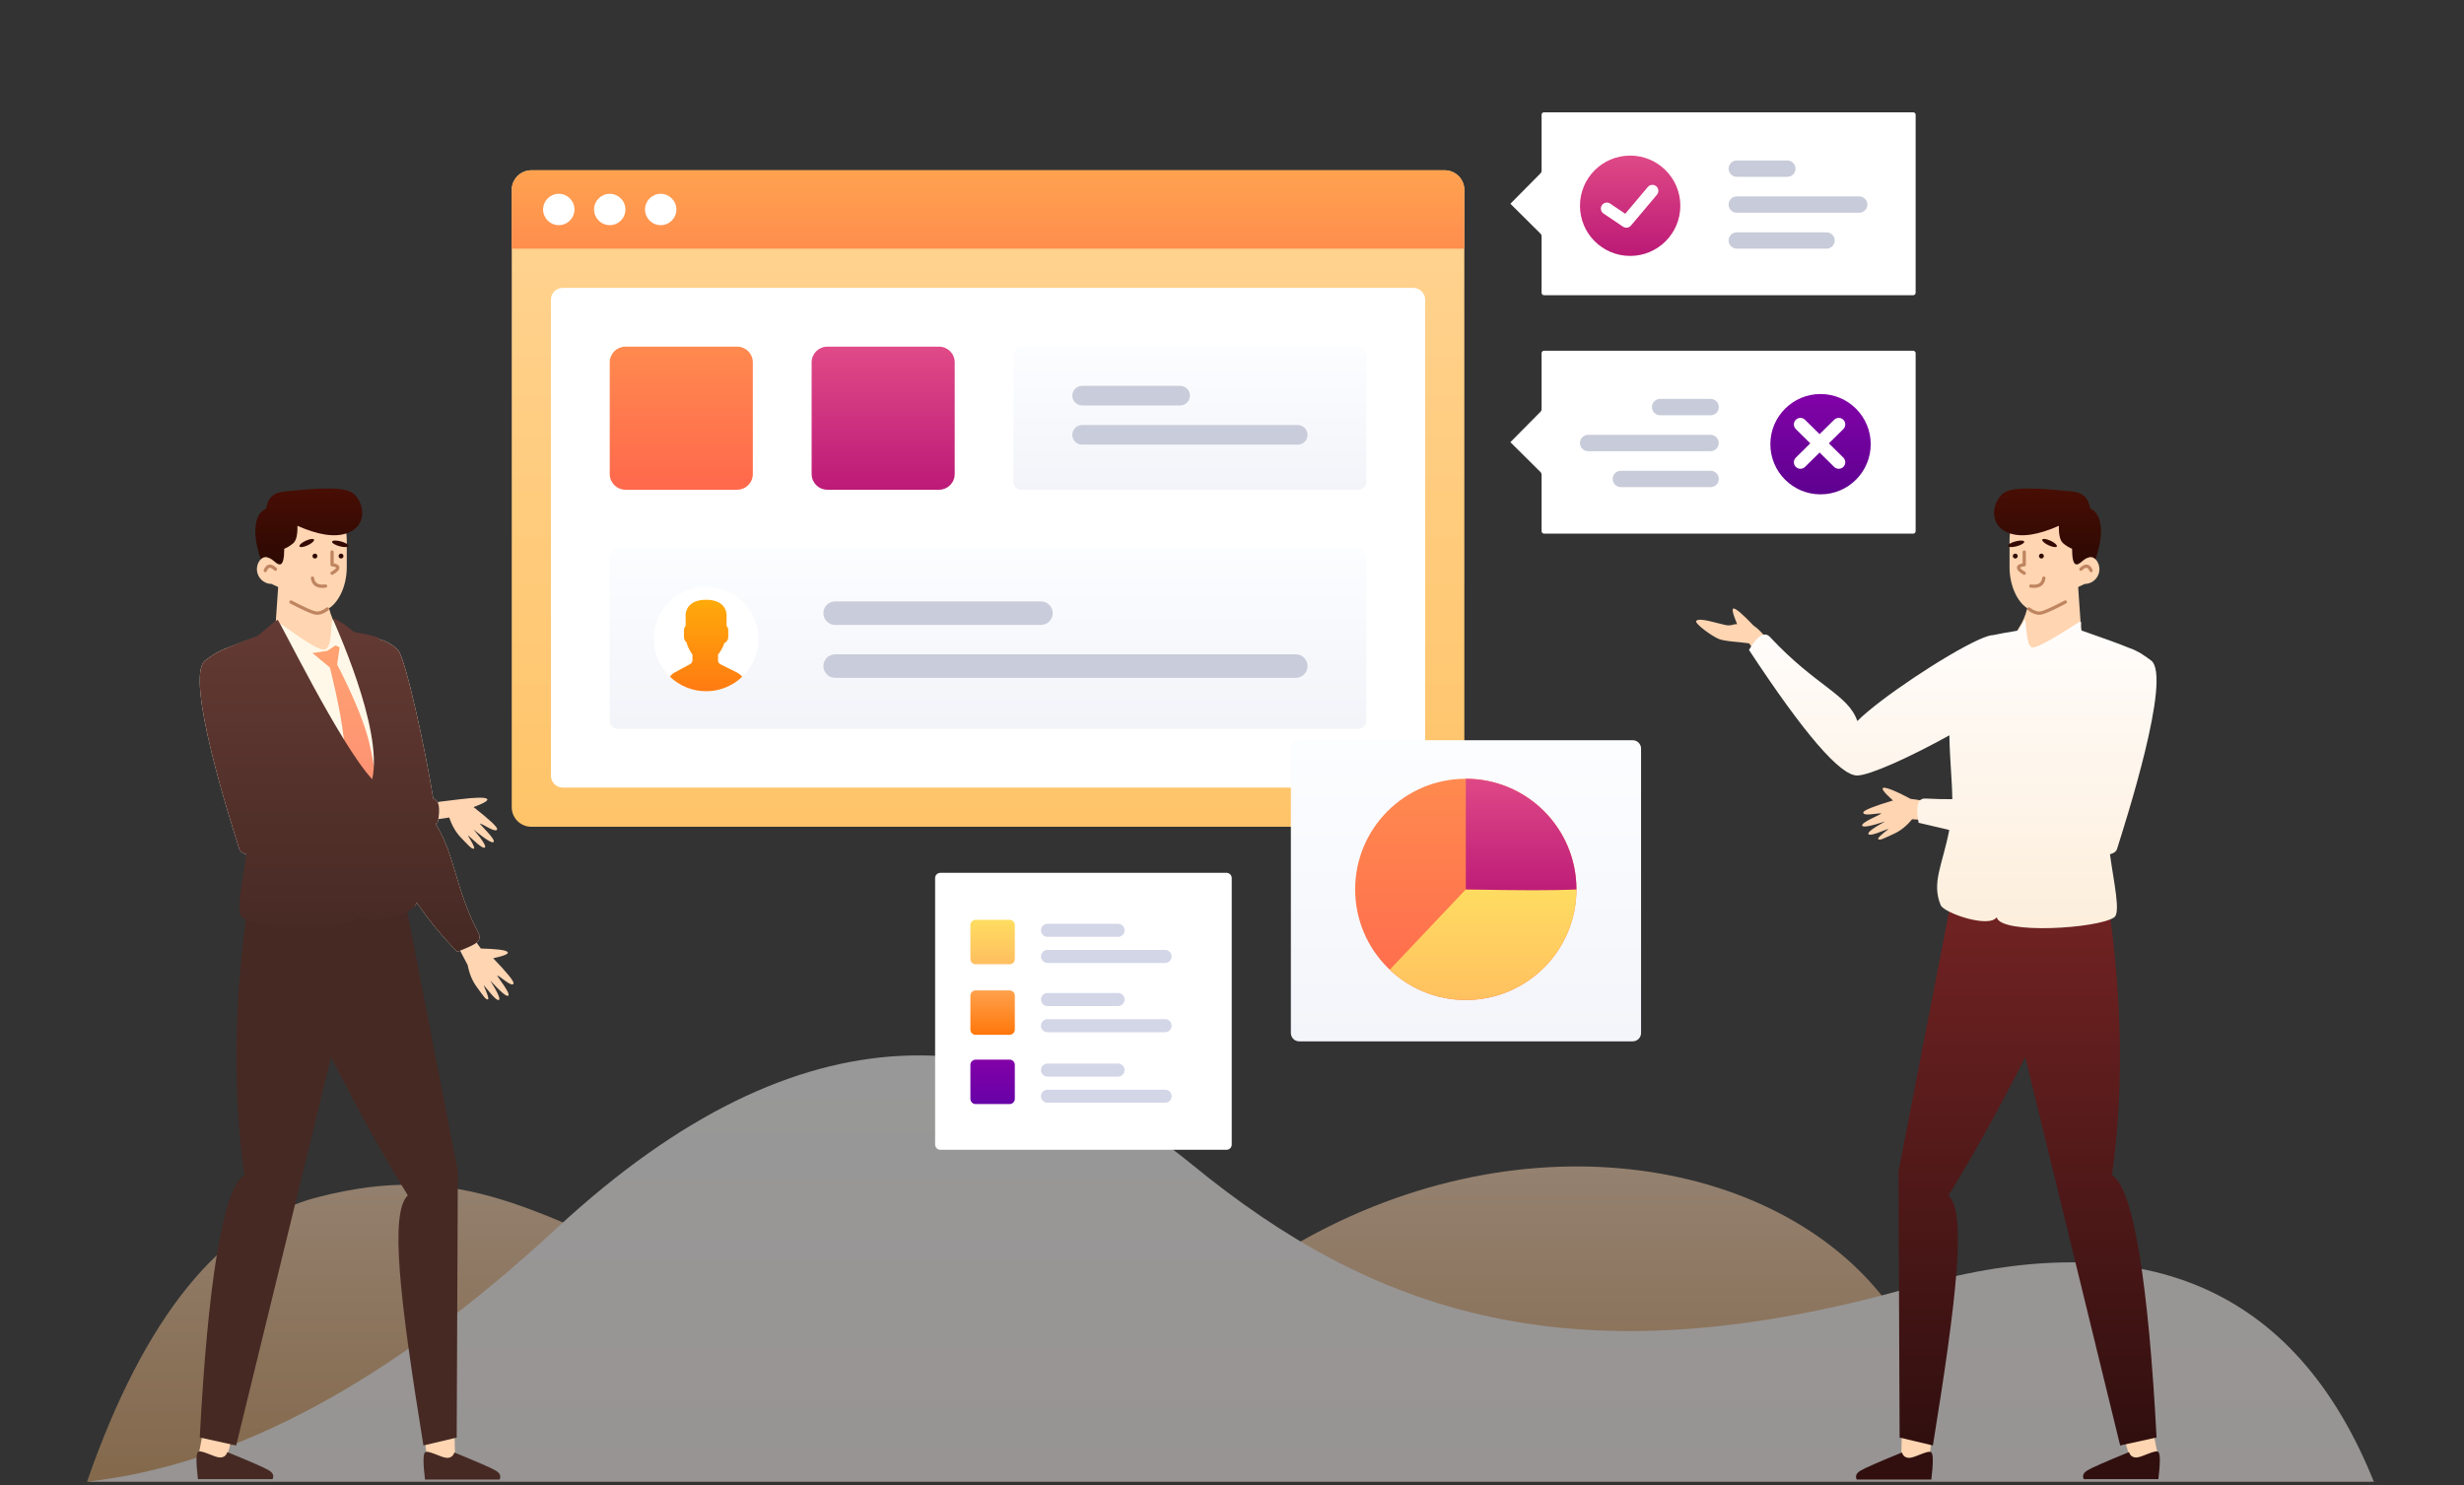 <?xml version="1.0" encoding="UTF-8"?>
<svg width="680px" height="410px" viewBox="0 0 680 410" version="1.1" xmlns="http://www.w3.org/2000/svg" xmlns:xlink="http://www.w3.org/1999/xlink">
    <rect x="0" y="0" width="680" height="410" fill="#333333" stroke="none"/>
    <!-- Generator: Sketch 57 (83077) - https://sketch.com -->
    <title>feature-qualify-leads</title>
    <desc>Created with Sketch.</desc>
    <defs>
        <linearGradient x1="50%" y1="0%" x2="50%" y2="99.369%" id="linearGradient-1">
            <stop stop-color="#FCD8BA" offset="0%"></stop>
            <stop stop-color="#D59F65" offset="100%"></stop>
        </linearGradient>
        <linearGradient x1="50%" y1="0%" x2="50%" y2="100%" id="linearGradient-2">
            <stop stop-color="#FFFFFF" offset="0%"></stop>
            <stop stop-color="#FCF6F3" offset="100%"></stop>
        </linearGradient>
        <linearGradient x1="50%" y1="0%" x2="50%" y2="100%" id="linearGradient-3">
            <stop stop-color="#490E04" offset="0%"></stop>
            <stop stop-color="#2C0903" offset="100%"></stop>
        </linearGradient>
        <linearGradient x1="50%" y1="0%" x2="50%" y2="100%" id="linearGradient-4">
            <stop stop-color="#732323" offset="0%"></stop>
            <stop stop-color="#310F0F" offset="100%"></stop>
        </linearGradient>
        <linearGradient x1="50%" y1="0%" x2="50%" y2="98.707%" id="linearGradient-5">
            <stop stop-color="#FFFDFC" offset="0%"></stop>
            <stop stop-color="#FDEEDB" offset="100%"></stop>
        </linearGradient>
        <linearGradient x1="50%" y1="0%" x2="50%" y2="100%" id="linearGradient-6">
            <stop stop-color="#FFA270" offset="0%"></stop>
            <stop stop-color="#FC8876" offset="100%"></stop>
        </linearGradient>
        <linearGradient x1="50%" y1="0%" x2="50%" y2="100%" id="linearGradient-7">
            <stop stop-color="#643A34" offset="0%"></stop>
            <stop stop-color="#462923" offset="100%"></stop>
        </linearGradient>
        <linearGradient x1="50%" y1="0%" x2="50%" y2="100%" id="linearGradient-8">
            <stop stop-color="#FFD493" offset="0%"></stop>
            <stop stop-color="#FFC469" offset="100%"></stop>
        </linearGradient>
        <linearGradient x1="50%" y1="0%" x2="50%" y2="100%" id="linearGradient-9">
            <stop stop-color="#FF8A4F" offset="0%"></stop>
            <stop stop-color="#FF684C" offset="100%"></stop>
        </linearGradient>
        <linearGradient x1="50%" y1="0%" x2="50%" y2="100%" id="linearGradient-10">
            <stop stop-color="#E04A87" offset="0%"></stop>
            <stop stop-color="#BC1A77" offset="100%"></stop>
        </linearGradient>
        <linearGradient x1="50%" y1="0%" x2="50%" y2="100%" id="linearGradient-11">
            <stop stop-color="#FCFDFF" offset="0%"></stop>
            <stop stop-color="#F3F4F9" offset="100%"></stop>
        </linearGradient>
        <linearGradient x1="50%" y1="0%" x2="50%" y2="100%" id="linearGradient-12">
            <stop stop-color="#FCFDFF" offset="0%"></stop>
            <stop stop-color="#F3F4F9" offset="100%"></stop>
        </linearGradient>
        <linearGradient x1="50%" y1="0%" x2="50%" y2="96.854%" id="linearGradient-13">
            <stop stop-color="#FFAA0A" offset="0%"></stop>
            <stop stop-color="#FF7C12" offset="100%"></stop>
        </linearGradient>
        <linearGradient x1="50%" y1="0%" x2="50%" y2="100%" id="linearGradient-14">
            <stop stop-color="#FFA24F" offset="0%"></stop>
            <stop stop-color="#FF8E4E" offset="100%"></stop>
        </linearGradient>
        <linearGradient x1="50%" y1="0%" x2="50%" y2="98.918%" id="linearGradient-15">
            <stop stop-color="#DF4986" offset="0%"></stop>
            <stop stop-color="#BC1A76" offset="100%"></stop>
        </linearGradient>
        <linearGradient x1="50%" y1="0%" x2="50%" y2="100%" id="linearGradient-16">
            <stop stop-color="#8102A7" offset="0%"></stop>
            <stop stop-color="#5E0190" offset="100%"></stop>
        </linearGradient>
        <linearGradient x1="50%" y1="0%" x2="50%" y2="100%" id="linearGradient-17">
            <stop stop-color="#FCFDFF" offset="0%"></stop>
            <stop stop-color="#F4F5FA" offset="100%"></stop>
        </linearGradient>
        <linearGradient x1="50%" y1="0%" x2="50%" y2="100%" id="linearGradient-18">
            <stop stop-color="#FF8A4F" offset="0%"></stop>
            <stop stop-color="#FF6A4D" offset="100%"></stop>
        </linearGradient>
        <linearGradient x1="50%" y1="0%" x2="50%" y2="98.43%" id="linearGradient-19">
            <stop stop-color="#FFDC61" offset="0%"></stop>
            <stop stop-color="#FFC160" offset="100%"></stop>
        </linearGradient>
        <linearGradient x1="50%" y1="0%" x2="50%" y2="100%" id="linearGradient-20">
            <stop stop-color="#DE4886" offset="0%"></stop>
            <stop stop-color="#BE1D78" offset="100%"></stop>
        </linearGradient>
        <linearGradient x1="50%" y1="0%" x2="50%" y2="100%" id="linearGradient-21">
            <stop stop-color="#FFDD60" offset="0%"></stop>
            <stop stop-color="#FFBE60" offset="100%"></stop>
        </linearGradient>
        <linearGradient x1="50%" y1="0%" x2="50%" y2="100%" id="linearGradient-22">
            <stop stop-color="#FFA14D" offset="0%"></stop>
            <stop stop-color="#FF770A" offset="100%"></stop>
        </linearGradient>
        <linearGradient x1="50%" y1="0%" x2="50%" y2="100%" id="linearGradient-23">
            <stop stop-color="#8102A7" offset="0%"></stop>
            <stop stop-color="#6702A7" offset="100%"></stop>
        </linearGradient>
    </defs>
    <g id="feature-qualify-leads" stroke="none" stroke-width="1" fill="none" fill-rule="evenodd">
        <g id="Analysing-Product-Feedback" transform="translate(23, 30)">
            <g id="bg" opacity="0.5" transform="translate(316.684, 320.376) scale(-1, 1) translate(-316.684, -320.376) translate(0.359, 261.322)" fill-rule="nonzero">
                <path d="M568.352,39.145 C528.388,28.818 508.524,43.15 463.275,62.837 C418.026,82.525 362.149,88.838 298.361,52.096 C234.573,15.353 163.1,28.818 134.037,69.818 C114.662,97.151 69.983,113.096 0,117.651 L631.981,117.651 C616.205,72.198 594.995,46.029 568.352,39.145 Z" id="Shape" fill="url(#linearGradient-1)"></path>
                <path d="M0.902,117.651 C22.53,63.852 64.846,45.919 127.85,63.852 C222.357,90.752 277.605,70.577 326.918,30.227 C376.231,-10.122 434.18,-15.502 502.393,47.712 C547.868,89.855 591.064,113.168 631.981,117.651 L0.902,117.651 Z" id="Shape" fill="url(#linearGradient-2)"></path>
            </g>
            <g id="Man-Standing-1" transform="translate(508.866, 242.075) scale(-1, 1) translate(-508.866, -242.075) translate(444.677, 104.453)">
                <g id="Head-Front/-Man/5" transform="translate(15.777, 0.331)">
                    <path d="M4.985,26.406 C3.288,26.409 1.701,25.346 1.117,23.652 C0.584,22.104 1.036,20.455 2.14,19.387 C1.851,17.48 1.588,15.736 1.352,14.153 C1.352,7.581 6.801,2.254 13.523,2.254 C20.245,2.254 25.694,7.581 25.694,14.153 L25.694,21.762 C25.694,27.068 23.407,31.462 20.801,33.112 C21.35,35.251 22.11,37.025 23.081,38.436 C24.869,41.033 24.839,43.848 22.989,46.88 L5.409,46.88 L6.762,27.267 C6.616,27.131 5.122,26.543 4.985,26.406 Z" id="Shape" fill="#FFD5B2"></path>
                    <path d="M22.088,17.58 C22.088,17.331 21.886,17.129 21.637,17.129 C21.388,17.129 21.186,17.331 21.186,17.58 L21.186,21.097 C21.186,21.323 21.354,21.514 21.578,21.544 C22.415,21.654 22.756,21.831 22.756,21.912 C22.756,22.092 22.319,22.518 21.409,23.051 C21.194,23.177 21.122,23.453 21.248,23.668 C21.374,23.883 21.65,23.955 21.865,23.829 C23.049,23.135 23.658,22.542 23.658,21.912 C23.658,21.262 23.098,20.9 22.088,20.712 L22.088,17.58 Z" id="Shape" fill="#BF8560" fill-rule="nonzero"></path>
                    <path d="M15.782,24.857 C16.074,26.874 17.516,27.751 19.894,27.432 C20.141,27.399 20.314,27.172 20.281,26.925 C20.248,26.678 20.021,26.505 19.774,26.538 C17.851,26.796 16.889,26.211 16.674,24.728 C16.638,24.481 16.409,24.311 16.163,24.346 C15.917,24.382 15.746,24.611 15.782,24.857 Z" id="Shape" fill="#BF8560" fill-rule="nonzero"></path>
                    <path d="M14.846,15.767 C13.731,16.269 12.739,16.378 12.631,16.01 C12.523,15.642 13.339,14.937 14.454,14.435 C15.569,13.933 16.561,13.824 16.669,14.192 C16.777,14.56 15.961,15.265 14.846,15.767 Z M23.752,16.008 C22.51,15.682 21.565,15.113 21.641,14.736 C21.718,14.36 22.787,14.319 24.029,14.645 C25.272,14.971 26.217,15.54 26.14,15.916 C26.064,16.293 24.995,16.334 23.752,16.008 Z M16.904,19.383 C16.53,19.383 16.228,19.08 16.228,18.707 C16.228,18.334 16.53,18.031 16.904,18.031 C17.277,18.031 17.58,18.334 17.58,18.707 C17.58,19.08 17.277,19.383 16.904,19.383 Z M24.116,19.383 C23.743,19.383 23.44,19.08 23.44,18.707 C23.44,18.334 23.743,18.031 24.116,18.031 C24.49,18.031 24.792,18.334 24.792,18.707 C24.792,19.08 24.49,19.383 24.116,19.383 Z M3.826,19.09 C3.61,18.954 2.797,18.806 1.958,19.6 C0.796,16.077 0.365,13.297 0.462,11.306 C0.609,8.279 1.607,6.375 3.458,5.594 C3.852,2.679 5.557,1.102 8.572,0.862 C13.094,0.502 23.632,-0.902 26.98,1.094 C30.328,3.09 32.03,10.209 25.675,12.419 C22.34,13.578 17.808,12.89 12.078,10.353 C12.14,12.877 11.74,14.492 10.877,15.199 C10.015,15.907 9.204,16.401 8.445,16.684 C8.432,19.41 8.069,20.845 7.357,20.991 C6.288,21.209 5.455,19.466 3.826,19.09 Z" id="Shape" fill="url(#linearGradient-3)"></path>
                    <path d="M6.318,22.003 C4.834,20.571 3.513,20.752 2.775,22.541 C2.681,22.771 2.79,23.035 3.02,23.129 C3.251,23.224 3.514,23.115 3.609,22.885 C4.091,21.716 4.644,21.641 5.691,22.652 C5.871,22.825 6.156,22.82 6.329,22.641 C6.502,22.462 6.497,22.176 6.318,22.003 Z" id="Shape" fill="#BF8560" fill-rule="nonzero"></path>
                    <path d="M20.091,32.939 C18.93,33.811 17.927,34.14 17.075,33.967 C16.137,33.775 13.926,32.778 10.505,30.991 C10.285,30.875 10.012,30.961 9.897,31.181 C9.782,31.402 9.867,31.674 10.088,31.79 C13.593,33.621 15.841,34.635 16.895,34.85 C18.036,35.083 19.284,34.673 20.632,33.659 C20.831,33.51 20.871,33.227 20.722,33.028 C20.572,32.829 20.29,32.789 20.091,32.939 Z" id="Shape" fill="#BF8560" fill-rule="nonzero"></path>
                </g>
                <g id="Front-Bottom/-Standing/-Long-Pants" transform="translate(0, 111.568)">
                    <path d="M4.233,136.764 L13.525,138.57 L7.879,157.654 L0.449,156.234 L4.233,136.764 Z M61.484,139.037 L70.88,137.884 L71.406,157.779 L63.901,158.724 L61.484,139.037 Z" id="Shape" fill="#FFD5B2"></path>
                    <path d="M37.131,45.765 L10.946,152.975 L0.9,150.762 C3.082,109.192 7.182,81.947 13.2,78.372 C9.932,54.989 10.318,29.651 14.358,2.358 L22.667,2.776 L57.069,-2.84217094e-14 L72.123,77.327 L71.809,150.789 L62.624,152.975 C56.16,112.975 53.225,88.757 58.326,83.93 C51.875,73.555 44.81,60.833 37.131,45.765 Z" id="Shape" fill="url(#linearGradient-4)"></path>
                    <path d="M0.398,154.778 C1.195,153.994 4.925,156.283 6.479,156.287 C7.514,156.29 8.189,155.795 8.502,154.801 C14.949,157.438 18.76,159.109 19.936,159.813 C21.111,160.518 21.458,161.339 20.977,162.278 L0.398,162.278 C-0.133,157.801 -0.133,155.301 0.398,154.778 Z M63.055,154.882 C63.852,154.097 67.582,156.387 69.136,156.391 C70.172,156.394 70.846,155.899 71.16,154.905 C77.606,157.542 81.418,159.213 82.593,159.917 C83.768,160.622 84.115,161.443 83.634,162.381 L63.055,162.381 C62.524,157.905 62.524,155.405 63.055,154.882 Z" id="Shape" fill="#310F0F"></path>
                </g>
                <g id="Front-body/-Man/-Pose6/-Long-sleeve-shirt" transform="translate(0.902, 33.056)">
                    <path d="M67.884,53 C71.641,50.962 74.535,49.81 75.316,49.929 C76.097,50.048 75.239,51.221 72.743,53.448 C78.16,55.067 80.89,56.173 80.934,56.765 C81.021,57.945 76.659,56.808 75.927,57.036 C76.392,57.479 81.42,59.445 81.248,60.352 C81.133,60.956 79.024,60.585 74.919,59.238 C78.276,61.087 79.808,62.249 79.514,62.723 C79.073,63.434 75.63,61.832 74.066,61.306 C73.494,61.113 77.176,63.598 76.809,64.094 C76.442,64.589 75.134,63.853 72.432,62.623 C70.631,61.803 68.975,60.47 67.465,58.624 C65.311,58.734 63.978,58.939 63.466,59.238 C62.151,60.007 61.402,54.319 62.435,54.003 C63.642,53.633 65.458,53.299 67.884,53 Z M104.793,12.491 C107.424,8.673 109.55,6.251 111.172,5.224 C114.316,1.916 115.814,0.722 116.566,0.475 C117.319,0.228 117.045,1.671 115.745,4.804 C116.735,4.626 117.231,5.389 119.026,5.006 C121.637,4.449 126.061,2.923 127.013,3.845 C127.695,4.506 122.648,8.128 120.856,8.848 C119.064,9.567 115.309,9.654 112.444,10.071 L108.776,15.192 L104.793,12.491 Z" id="Shape" fill="#FFD5B2"></path>
                    <path d="M57.17,35.451 C57.093,41.788 56.409,47.96 56.368,53.089 C58.778,53.098 61.248,53.048 63.75,52.911 C65.94,52.791 66.577,55.024 65.662,59.61 C62.932,60.25 60.091,60.918 57.202,61.588 C59.082,71.286 62.162,76.131 59.567,82.354 C58.691,84.456 46.295,88.802 44.113,85.677 C43.074,90.515 15.97,88.802 11.662,85.677 C9.874,84.379 11.818,75.914 12.86,68.3 C11.8,68 11.127,67.528 10.915,66.854 C8.74,59.937 -4.4,19.193 1.519,14.793 C2.275,14.231 3.005,13.714 3.712,13.256 C3.908,13.115 4.113,12.975 4.33,12.836 C4.549,12.695 4.862,12.527 5.267,12.331 C5.954,11.962 6.624,11.663 7.28,11.447 C10.047,10.306 14.536,8.661 20.744,6.513 C21.174,5.028 20.294,3.544 21.47,4.269 C24.133,5.911 32.882,11.706 34.406,11.178 C35.93,10.65 35.93,5.355 36.218,3.596 C36.327,2.928 38.377,7.37 38.317,6.564 C41.601,7.103 43.848,7.513 45.056,7.795 C45.814,7.782 47.118,8.201 48.805,8.945 C48.989,9.022 49.149,9.094 49.284,9.16 C58.137,13.208 76.307,25.248 82.582,31.524 C85.071,24.174 93.99,21.935 106.666,8.34 C108.189,6.708 110.127,7.891 112.481,11.891 C97.233,35.075 87.267,46.63 82.582,46.553 C79.116,46.496 67.913,41.429 57.17,35.451 L57.17,35.451 Z" id="Shape" fill="url(#linearGradient-5)"></path>
                </g>
            </g>
            <g id="Man-Standing-1" transform="translate(31.229, 104.453)">
                <g id="Head-Front/-Man/5" transform="translate(15.777, 0.331)">
                    <path d="M4.985,26.406 C3.288,26.409 1.701,25.346 1.117,23.652 C0.584,22.104 1.036,20.455 2.14,19.387 C1.851,17.48 1.588,15.736 1.352,14.153 C1.352,7.581 6.801,2.254 13.523,2.254 C20.245,2.254 25.694,7.581 25.694,14.153 L25.694,21.762 C25.694,27.068 23.407,31.462 20.801,33.112 C21.35,35.251 22.11,37.025 23.081,38.436 C24.869,41.033 24.839,43.848 22.989,46.88 L5.409,46.88 L6.762,27.267 C6.616,27.131 5.122,26.543 4.985,26.406 Z" id="Shape" fill="#FFD5B2"></path>
                    <path d="M22.088,17.58 C22.088,17.331 21.886,17.129 21.637,17.129 C21.388,17.129 21.186,17.331 21.186,17.58 L21.186,21.097 C21.186,21.323 21.354,21.514 21.578,21.544 C22.415,21.654 22.756,21.831 22.756,21.912 C22.756,22.092 22.319,22.518 21.409,23.051 C21.194,23.177 21.122,23.453 21.248,23.668 C21.374,23.883 21.65,23.955 21.865,23.829 C23.049,23.135 23.658,22.542 23.658,21.912 C23.658,21.262 23.098,20.9 22.088,20.712 L22.088,17.58 Z" id="Shape" fill="#BF8560" fill-rule="nonzero"></path>
                    <path d="M15.782,24.857 C16.074,26.874 17.516,27.751 19.894,27.432 C20.141,27.399 20.314,27.172 20.281,26.925 C20.248,26.678 20.021,26.505 19.774,26.538 C17.851,26.796 16.889,26.211 16.674,24.728 C16.638,24.481 16.409,24.311 16.163,24.346 C15.917,24.382 15.746,24.611 15.782,24.857 Z" id="Shape" fill="#BF8560" fill-rule="nonzero"></path>
                    <path d="M14.846,15.767 C13.731,16.269 12.739,16.378 12.631,16.01 C12.523,15.642 13.339,14.937 14.454,14.435 C15.569,13.933 16.561,13.824 16.669,14.192 C16.777,14.56 15.961,15.265 14.846,15.767 Z M23.752,16.008 C22.51,15.682 21.565,15.113 21.641,14.736 C21.718,14.36 22.787,14.319 24.029,14.645 C25.272,14.971 26.217,15.54 26.14,15.916 C26.064,16.293 24.995,16.334 23.752,16.008 Z M16.904,19.383 C16.53,19.383 16.228,19.08 16.228,18.707 C16.228,18.334 16.53,18.031 16.904,18.031 C17.277,18.031 17.58,18.334 17.58,18.707 C17.58,19.08 17.277,19.383 16.904,19.383 Z M24.116,19.383 C23.743,19.383 23.44,19.08 23.44,18.707 C23.44,18.334 23.743,18.031 24.116,18.031 C24.49,18.031 24.792,18.334 24.792,18.707 C24.792,19.08 24.49,19.383 24.116,19.383 Z M3.826,19.09 C3.61,18.954 2.797,18.806 1.958,19.6 C0.796,16.077 0.365,13.297 0.462,11.306 C0.609,8.279 1.607,6.375 3.458,5.594 C3.852,2.679 5.557,1.102 8.572,0.862 C13.094,0.502 23.632,-0.902 26.98,1.094 C30.328,3.09 32.03,10.209 25.675,12.419 C22.34,13.578 17.808,12.89 12.078,10.353 C12.14,12.877 11.74,14.492 10.877,15.199 C10.015,15.907 9.204,16.401 8.445,16.684 C8.432,19.41 8.069,20.845 7.357,20.991 C6.288,21.209 5.455,19.466 3.826,19.09 Z" id="Shape" fill="url(#linearGradient-3)"></path>
                    <path d="M6.318,22.003 C4.834,20.571 3.513,20.752 2.775,22.541 C2.681,22.771 2.79,23.035 3.02,23.129 C3.251,23.224 3.514,23.115 3.609,22.885 C4.091,21.716 4.644,21.641 5.691,22.652 C5.871,22.825 6.156,22.82 6.329,22.641 C6.502,22.462 6.497,22.176 6.318,22.003 Z" id="Shape" fill="#BF8560" fill-rule="nonzero"></path>
                    <path d="M20.091,32.939 C18.93,33.811 17.927,34.14 17.075,33.967 C16.137,33.775 13.926,32.778 10.505,30.991 C10.285,30.875 10.012,30.961 9.897,31.181 C9.782,31.402 9.867,31.674 10.088,31.79 C13.593,33.621 15.841,34.635 16.895,34.85 C18.036,35.083 19.284,34.673 20.632,33.659 C20.831,33.51 20.871,33.227 20.722,33.028 C20.572,32.829 20.29,32.789 20.091,32.939 Z" id="Shape" fill="#BF8560" fill-rule="nonzero"></path>
                </g>
                <g id="Front-Bottom/-Standing/-Long-Pants" transform="translate(0, 111.568)">
                    <path d="M4.233,136.764 L13.525,138.57 L7.879,157.654 L0.449,156.234 L4.233,136.764 Z M61.484,139.037 L70.88,137.884 L71.406,157.779 L63.901,158.724 L61.484,139.037 Z" id="Shape" fill="#FFD5B2"></path>
                    <path d="M37.131,45.765 L10.946,152.975 L0.9,150.762 C3.082,109.192 7.182,81.947 13.2,78.372 C9.932,54.989 10.318,29.651 14.358,2.358 L22.667,2.776 L57.069,-2.84217094e-14 L72.123,77.327 L71.809,150.789 L62.624,152.975 C56.16,112.975 53.225,88.757 58.326,83.93 C51.875,73.555 44.81,60.833 37.131,45.765 Z" id="Shape" fill="#462923"></path>
                    <path d="M0.398,154.778 C1.195,153.994 4.925,156.283 6.479,156.287 C7.514,156.29 8.189,155.795 8.502,154.801 C14.949,157.438 18.76,159.109 19.936,159.813 C21.111,160.518 21.458,161.339 20.977,162.278 L0.398,162.278 C-0.133,157.801 -0.133,155.301 0.398,154.778 Z M63.055,154.882 C63.852,154.097 67.582,156.387 69.136,156.391 C70.172,156.394 70.846,155.899 71.16,154.905 C77.606,157.542 81.418,159.213 82.593,159.917 C83.768,160.622 84.115,161.443 83.634,162.381 L63.055,162.381 C62.524,157.905 62.524,155.405 63.055,154.882 Z" id="Shape" fill="#462923"></path>
                </g>
                <g id="Front-body/-Man/-Pose4/-Suit" transform="translate(0.902, 35.761)">
                    <path d="M77.57,91.606 C81.811,91.708 84.245,92.006 84.872,92.502 C85.5,92.998 84.2,93.594 80.973,94.289 C84.952,98.423 86.822,100.759 86.583,101.299 C86.106,102.375 82.823,99.192 82.076,99.024 C82.276,99.646 85.751,103.887 85.176,104.593 C84.793,105.064 83.122,103.681 80.163,100.445 C82.232,103.746 83.028,105.53 82.549,105.797 C81.83,106.198 79.569,103.07 78.448,101.826 C78.038,101.37 80.094,105.391 79.54,105.64 C78.987,105.889 78.188,104.589 76.401,102.158 C75.21,100.538 74.387,98.542 73.931,96.17 L71.812,92.136 C71.045,90.677 75.051,88.111 76.31,89.858 C76.59,90.247 77.01,90.829 77.57,91.606 Z M71.834,50.4 C76.048,49.89 78.498,49.835 79.186,50.236 C79.874,50.636 78.667,51.413 75.565,52.567 C80.061,56.087 82.227,58.132 82.063,58.7 C81.736,59.834 78.057,57.155 77.294,57.097 C77.576,57.683 81.588,61.383 81.113,62.165 C80.797,62.687 78.956,61.558 75.591,58.78 C78.084,61.75 79.112,63.402 78.673,63.736 C78.016,64.236 75.356,61.464 74.079,60.393 C73.611,60.002 76.188,63.687 75.673,64.013 C75.159,64.339 74.193,63.167 72.096,61.017 C70.699,59.584 69.615,57.726 68.845,55.443 L66.225,55.846 C64.731,56.076 64.948,51.242 66.017,51.111 C67.309,50.953 69.249,50.716 71.834,50.4 Z" id="Shape" fill="#FFD5B2"></path>
                    <path d="M49.654,6.263 C51.466,6.73 53.223,7.702 54.733,9.263 C56.771,11.371 62.336,37.078 64.452,50.26 C66.067,50.638 66.471,52.853 65.662,56.905 C65.535,56.935 65.408,56.965 65.281,56.995 C65.285,57.191 65.283,57.359 65.273,57.496 C70.594,66.281 70.505,75.132 76.843,87.179 C78.334,90.014 75.138,90.75 71.088,92.522 C66.937,88.398 63.123,83.585 59.846,78.926 C59.761,79.165 59.669,79.406 59.567,79.649 C58.669,81.803 11.818,73.209 12.86,65.595 C11.8,65.295 11.127,64.823 10.915,64.149 C8.74,57.232 -4.4,16.489 1.519,12.089 C2.275,11.526 3.005,11.01 3.712,10.552 C3.908,10.41 4.113,10.27 4.33,10.131 C4.549,9.99 4.862,9.822 5.267,9.627 C5.954,9.258 6.624,8.958 7.28,8.742 C10.047,7.601 14.536,5.956 20.744,3.808 C20.744,2.739 20.356,0.803 21.661,1.564 C24.205,3.049 32.82,10.016 34.717,8.976 C36.615,7.936 36.062,2.173 36.615,0.892 C36.863,0.318 38.366,4.512 38.317,3.859 C45.467,4.994 49.226,5.771 49.592,6.191 C49.613,6.215 49.634,6.239 49.654,6.263 Z" id="Shape" fill="#FFF8E8"></path>
                    <path d="M49.467,50.315 L39.87,50.056 C40.147,45.051 40.209,40.853 40.055,37.463 C39.805,31.943 38.423,24.131 35.909,14.027 L31.088,10.046 L35.178,9.452 L37.469,7.946 L38.591,8.473 L37.921,13.206 C42.541,22.233 45.496,29.457 46.785,34.88 C47.664,38.574 48.558,43.719 49.467,50.315 L49.467,50.315 Z M50.734,60.367 C50.74,60.419 50.746,60.472 50.752,60.524 L45.431,69.029 L40.535,62.395 L50.734,60.367 L50.734,60.367 Z" id="Shape" fill="url(#linearGradient-6)"></path>
                    <path d="M49.654,6.263 C51.466,6.73 53.223,7.702 54.733,9.263 C56.771,11.371 62.336,37.078 64.452,50.26 C66.067,50.638 66.471,52.853 65.662,56.905 C65.535,56.935 65.408,56.965 65.281,56.995 C65.285,57.191 65.283,57.359 65.273,57.496 C70.594,66.281 70.505,75.132 76.843,87.179 C78.334,90.014 75.138,90.75 71.088,92.522 C66.937,88.398 63.123,83.585 59.846,78.926 C59.761,79.165 59.669,79.406 59.567,79.649 C58.669,81.803 48.147,85.152 44.013,82.972 C37.043,88.258 15.904,86.05 11.662,82.972 C9.874,81.674 11.818,73.209 12.86,65.595 C11.8,65.295 11.127,64.823 10.915,64.149 C8.74,57.232 -4.4,16.489 1.519,12.089 C2.275,11.526 3.005,11.01 3.712,10.552 C3.908,10.41 4.113,10.27 4.33,10.131 C4.549,9.99 4.862,9.822 5.267,9.627 C5.954,9.258 6.624,8.958 7.28,8.742 C9.591,7.789 10.909,7.124 15.621,5.469 C16.55,5.142 20.44,1.245 21.463,0.892 C21.463,-0.178 38.608,35.266 47.59,44.882 C50.752,30.745 36.785,1.197 36.737,0.544 C38.947,0.892 42.178,4.185 42.732,4.275 C48.757,5.26 49.256,5.806 49.592,6.191 C49.613,6.215 49.634,6.239 49.654,6.263 Z" id="Shape" fill="url(#linearGradient-7)"></path>
                </g>
            </g>
            <g id="Background" transform="translate(118.228, 0)" fill-rule="nonzero">
                <g id="Background-Element-1" transform="translate(0, 17.004)">
                    <path d="M5.409,0 L257.48,0 C260.468,0 262.89,2.422 262.89,5.409 L262.89,175.801 C262.89,178.788 260.468,181.21 257.48,181.21 L5.409,181.21 C2.422,181.21 0,178.788 0,175.801 L0,5.409 C0,2.422 2.422,0 5.409,0 Z" id="Shape" fill="url(#linearGradient-8)"></path>
                    <path d="M14.064,32.456 L248.826,32.456 C250.618,32.456 252.071,33.909 252.071,35.701 L252.071,167.146 C252.071,168.938 250.618,170.391 248.826,170.391 L14.064,170.391 C12.272,170.391 10.819,168.938 10.819,167.146 L10.819,35.701 C10.819,33.909 12.272,32.456 14.064,32.456 Z" id="Shape" fill="#FFFFFF"></path>
                    <path d="M31.374,48.683 L62.206,48.683 C64.596,48.683 66.534,50.621 66.534,53.011 L66.534,83.843 C66.534,86.233 64.596,88.171 62.206,88.171 L31.374,88.171 C28.984,88.171 27.046,86.233 27.046,83.843 L27.046,53.011 C27.046,50.621 28.984,48.683 31.374,48.683 Z" id="Shape" fill="url(#linearGradient-9)"></path>
                    <path d="M87.089,48.683 L117.922,48.683 C120.312,48.683 122.249,50.621 122.249,53.011 L122.249,83.843 C122.249,86.233 120.312,88.171 117.922,88.171 L87.089,88.171 C84.699,88.171 82.762,86.233 82.762,83.843 L82.762,53.011 C82.762,50.621 84.699,48.683 87.089,48.683 Z" id="Shape" fill="url(#linearGradient-10)"></path>
                    <path d="M140.641,48.683 L233.68,48.683 C234.875,48.683 235.843,49.652 235.843,50.847 L235.843,86.007 C235.843,87.202 234.875,88.171 233.68,88.171 L140.641,88.171 C139.446,88.171 138.477,87.202 138.477,86.007 L138.477,50.847 C138.477,49.652 139.446,48.683 140.641,48.683 Z" id="Shape" fill="url(#linearGradient-11)"></path>
                    <path d="M29.21,104.399 L233.68,104.399 C234.875,104.399 235.843,105.367 235.843,106.562 L235.843,152 C235.843,153.195 234.875,154.164 233.68,154.164 L29.21,154.164 C28.015,154.164 27.046,153.195 27.046,152 L27.046,106.562 C27.046,105.367 28.015,104.399 29.21,104.399 Z" id="Shape" fill="url(#linearGradient-12)"></path>
                    <circle id="Shape" fill="#FFFFFF" cx="53.642" cy="129.371" r="14.425"></circle>
                    <path d="M43.652,139.777 C44.014,139.291 44.482,138.88 45.035,138.58 L49.231,136.305 C49.63,136.088 49.879,135.673 49.879,135.22 L49.879,133.673 C49.564,133.263 48.662,131.986 48.231,130.29 C47.787,129.937 47.527,129.406 47.527,128.837 L47.527,126.967 C47.527,126.517 47.696,126.081 47.997,125.74 L47.997,123.254 C47.971,122.997 47.867,121.466 48.981,120.203 C49.947,119.108 51.515,118.553 53.642,118.553 C55.768,118.553 57.336,119.108 58.302,120.203 C59.416,121.466 59.313,122.997 59.286,123.254 L59.286,125.74 C59.587,126.081 59.757,126.517 59.757,126.967 L59.757,128.837 C59.757,129.573 59.326,130.225 58.662,130.528 C58.322,131.51 57.855,132.421 57.273,133.239 C57.155,133.403 57.042,133.552 56.934,133.683 L56.934,135.264 C56.934,135.735 57.198,136.159 57.622,136.369 L62.115,138.602 C62.708,138.897 63.209,139.313 63.593,139.813 C61.005,142.281 57.5,143.796 53.642,143.796 C49.764,143.796 46.244,142.266 43.652,139.777 Z" id="Combined-Shape" fill="url(#linearGradient-13)"></path>
                    <path d="M5.409,0 L257.48,0 C260.468,0 262.89,2.422 262.89,5.409 L262.89,21.637 L0,21.637 L0,5.409 C0,2.422 2.422,0 5.409,0 Z" id="Shape" fill="url(#linearGradient-14)"></path>
                    <circle id="Shape" fill="#FFFFFF" cx="12.982" cy="10.819" r="4.327"></circle>
                    <circle id="Shape" fill="#FFFFFF" cx="27.046" cy="10.819" r="4.327"></circle>
                    <path d="M157.409,59.502 L184.456,59.502 C185.949,59.502 187.16,60.713 187.16,62.206 C187.16,63.7 185.949,64.911 184.456,64.911 L157.409,64.911 C155.916,64.911 154.705,63.7 154.705,62.206 C154.705,60.713 155.916,59.502 157.409,59.502 Z" id="Shape" fill="#C9CCDA"></path>
                    <path d="M157.409,70.32 L216.911,70.32 C218.405,70.32 219.616,71.531 219.616,73.025 C219.616,74.519 218.405,75.73 216.911,75.73 L157.409,75.73 C155.916,75.73 154.705,74.519 154.705,73.025 C154.705,71.531 155.916,70.32 157.409,70.32 Z" id="Shape" fill="#C9CCDA"></path>
                    <path d="M89.253,119.004 L146.05,119.004 C147.842,119.004 149.295,120.457 149.295,122.249 C149.295,124.042 147.842,125.495 146.05,125.495 L89.253,125.495 C87.46,125.495 86.007,124.042 86.007,122.249 C86.007,120.457 87.46,119.004 89.253,119.004 Z" id="Shape" fill="#C9CCDA"></path>
                    <path d="M89.253,133.609 L216.37,133.609 C218.163,133.609 219.616,135.062 219.616,136.854 C219.616,138.647 218.163,140.1 216.37,140.1 L89.253,140.1 C87.46,140.1 86.007,138.647 86.007,136.854 C86.007,135.062 87.46,133.609 89.253,133.609 Z" id="Shape" fill="#C9CCDA"></path>
                    <circle id="Shape" fill="#FFFFFF" cx="41.11" cy="10.819" r="4.327"></circle>
                </g>
                <g id="Background-Element-4" transform="translate(274.645, 0)">
                    <path d="M10.242,1.001 L112.117,1.001 C112.49,1.001 112.793,1.304 112.793,1.678 L112.793,50.812 C112.793,51.185 112.49,51.488 112.117,51.488 L10.242,51.488 C9.869,51.488 9.566,51.185 9.566,50.812 L9.566,35.165 C9.566,34.925 9.47,34.695 9.3,34.526 L0.955,26.239 L9.305,17.807 C9.472,17.638 9.566,17.41 9.566,17.172 L9.566,1.678 C9.566,1.304 9.869,1.001 10.242,1.001 Z" id="Path" fill="#FFFFFF"></path>
                    <g id="backgorund-2" transform="translate(20.159, 12.947)">
                        <circle id="Shape" fill="url(#linearGradient-15)" cx="13.848" cy="13.848" r="13.848"></circle>
                        <path d="M8.343,13.255 C7.587,12.746 6.561,12.945 6.052,13.702 C5.542,14.458 5.742,15.484 6.498,15.993 L11.882,19.624 C12.581,20.095 13.523,19.964 14.067,19.319 L21.249,10.793 C21.836,10.096 21.747,9.054 21.05,8.466 C20.353,7.879 19.312,7.968 18.725,8.665 L12.498,16.057 L8.343,13.255 Z" id="Shape" fill="#FFFFFF"></path>
                    </g>
                    <path d="M63.433,14.299 L77.384,14.299 C78.629,14.299 79.638,15.308 79.638,16.553 C79.638,17.798 78.629,18.807 77.384,18.807 L63.433,18.807 C62.188,18.807 61.179,17.798 61.179,16.553 C61.179,15.308 62.188,14.299 63.433,14.299 Z" id="bg" fill="#C8CBD9"></path>
                    <path d="M63.433,24.216 L97.218,24.216 C98.463,24.216 99.472,25.225 99.472,26.47 C99.472,27.715 98.463,28.724 97.218,28.724 L63.433,28.724 C62.188,28.724 61.179,27.715 61.179,26.47 C61.179,25.225 62.188,24.216 63.433,24.216 Z" id="bg" fill="#C8CBD9"></path>
                    <path d="M63.433,34.133 L88.203,34.133 C89.448,34.133 90.457,35.142 90.457,36.387 C90.457,37.632 89.448,38.641 88.203,38.641 L63.433,38.641 C62.188,38.641 61.179,37.632 61.179,36.387 C61.179,35.142 62.188,34.133 63.433,34.133 Z" id="bg" fill="#C8CBD9"></path>
                </g>
                <g id="Background-Element-3" transform="translate(274.645, 65.813)">
                    <path d="M10.242,1.001 L112.117,1.001 C112.49,1.001 112.793,1.304 112.793,1.678 L112.793,50.812 C112.793,51.185 112.49,51.488 112.117,51.488 L10.242,51.488 C9.869,51.488 9.566,51.185 9.566,50.812 L9.566,35.165 C9.566,34.925 9.47,34.695 9.3,34.526 L0.955,26.239 L9.305,17.807 C9.472,17.638 9.566,17.41 9.566,17.172 L9.566,1.678 C9.566,1.304 9.869,1.001 10.242,1.001 Z" id="Path" fill="#FFFFFF"></path>
                    <g id="backgorund-2" transform="translate(72.449, 12.947)">
                        <circle id="Shape" fill="url(#linearGradient-16)" cx="14.1" cy="13.848" r="13.848"></circle>
                        <path d="M15.331,21.118 L15.945,6.264 C15.987,5.269 15.213,4.429 14.218,4.388 C13.223,4.347 12.383,5.12 12.342,6.115 L11.727,20.969 C11.686,21.964 12.459,22.804 13.454,22.845 C14.449,22.886 15.289,22.113 15.331,21.118 Z" id="Path-2" fill="#FFFFFF" transform="translate(13.836, 13.617) rotate(43) translate(-13.836, -13.617) "></path>
                        <path d="M15.331,21.118 L15.945,6.264 C15.987,5.269 15.213,4.429 14.218,4.388 C13.223,4.347 12.383,5.12 12.342,6.115 L11.727,20.969 C11.686,21.964 12.459,22.804 13.454,22.845 C14.449,22.886 15.289,22.113 15.331,21.118 Z" id="Path-2" fill="#FFFFFF" transform="translate(13.836, 13.617) scale(-1, 1) rotate(43) translate(-13.836, -13.617) "></path>
                    </g>
                    <path d="M42.27,14.299 L56.221,14.299 C57.466,14.299 58.475,15.308 58.475,16.553 C58.475,17.798 57.466,18.807 56.221,18.807 L42.27,18.807 C41.025,18.807 40.016,17.798 40.016,16.553 C40.016,15.308 41.025,14.299 42.27,14.299 Z" id="bg" fill="#C8CBD9"></path>
                    <path d="M22.413,24.216 L56.198,24.216 C57.443,24.216 58.452,25.225 58.452,26.47 C58.452,27.715 57.443,28.724 56.198,28.724 L22.413,28.724 C21.168,28.724 20.159,27.715 20.159,26.47 C20.159,25.225 21.168,24.216 22.413,24.216 Z" id="bg" fill="#C8CBD9"></path>
                    <path d="M31.451,34.133 L56.221,34.133 C57.466,34.133 58.475,35.142 58.475,36.387 C58.475,37.632 57.466,38.641 56.221,38.641 L31.451,38.641 C30.207,38.641 29.197,37.632 29.197,36.387 C29.197,35.142 30.207,34.133 31.451,34.133 Z" id="bg" fill="#C8CBD9"></path>
                </g>
                <g id="Background-Element-2" transform="translate(214.493, 173.798)">
                    <path d="M2.833,0.525 L94.862,0.525 C96.137,0.525 97.17,1.558 97.17,2.833 L97.17,81.339 C97.17,82.614 96.137,83.647 94.862,83.647 L2.833,83.647 C1.558,83.647 0.525,82.614 0.525,81.339 L0.525,2.833 C0.525,1.558 1.558,0.525 2.833,0.525 Z" id="Shape" fill="url(#linearGradient-17)"></path>
                    <g id="bg-38" transform="translate(18.267, 11.163)">
                        <circle id="Shape" fill="url(#linearGradient-18)" cx="30.534" cy="30.534" r="30.534"></circle>
                        <path d="M30.534,61.068 C22.405,61.068 15.018,57.891 9.546,52.712 C9.546,52.712 16.542,45.319 30.534,30.534 C43.032,30.534 53.21,30.534 61.068,30.534 C61.068,47.398 47.398,61.068 30.534,61.068 Z" id="Shape" fill="url(#linearGradient-19)"></path>
                        <path d="M61.068,30.534 C55.402,30.849 45.329,30.849 30.534,30.534 C30.534,13.671 30.534,8.674 30.534,0 C47.398,0 61.068,13.671 61.068,30.534 Z" id="Shape" fill="url(#linearGradient-20)"></path>
                    </g>
                </g>
                <g id="Background-Element-5" transform="translate(116.424, 210.51)">
                    <path d="M1.858,0.415 C1.061,0.415 0.415,1.061 0.415,1.858 L0.415,75.424 C0.415,76.22 1.061,76.866 1.858,76.866 L80.833,76.866 C81.63,76.866 82.275,76.22 82.275,75.424 L82.275,1.858 C82.275,1.061 81.63,0.415 80.833,0.415 L1.858,0.415 Z" id="Path" fill="#FFFFFF"></path>
                    <path d="M31.428,14.479 L50.902,14.479 C51.898,14.479 52.705,15.287 52.705,16.283 C52.705,17.278 51.898,18.086 50.902,18.086 L31.428,18.086 C30.433,18.086 29.625,17.278 29.625,16.283 C29.625,15.287 30.433,14.479 31.428,14.479 Z" id="Rectangle" fill="#D3D6E7"></path>
                    <path d="M31.428,21.692 L63.884,21.692 C64.88,21.692 65.687,22.499 65.687,23.495 C65.687,24.491 64.88,25.298 63.884,25.298 L31.428,25.298 C30.433,25.298 29.625,24.491 29.625,23.495 C29.625,22.499 30.433,21.692 31.428,21.692 Z" id="Rectangle-Copy-4" fill="#D3D6E7"></path>
                    <path d="M31.428,33.592 L50.902,33.592 C51.898,33.592 52.705,34.399 52.705,35.395 C52.705,36.391 51.898,37.198 50.902,37.198 L31.428,37.198 C30.433,37.198 29.625,36.391 29.625,35.395 C29.625,34.399 30.433,33.592 31.428,33.592 Z" id="Rectangle" fill="#D3D6E7"></path>
                    <path d="M31.428,40.805 L63.884,40.805 C64.88,40.805 65.687,41.612 65.687,42.608 C65.687,43.603 64.88,44.411 63.884,44.411 L31.428,44.411 C30.433,44.411 29.625,43.603 29.625,42.608 C29.625,41.612 30.433,40.805 31.428,40.805 Z" id="Rectangle-Copy-4" fill="#D3D6E7"></path>
                    <path d="M31.428,53.065 L50.902,53.065 C51.898,53.065 52.705,53.873 52.705,54.869 C52.705,55.864 51.898,56.672 50.902,56.672 L31.428,56.672 C30.433,56.672 29.625,55.864 29.625,54.869 C29.625,53.873 30.433,53.065 31.428,53.065 Z" id="Rectangle" fill="#D3D6E7"></path>
                    <path d="M31.428,60.278 L63.884,60.278 C64.88,60.278 65.687,61.085 65.687,62.081 C65.687,63.077 64.88,63.884 63.884,63.884 L31.428,63.884 C30.433,63.884 29.625,63.077 29.625,62.081 C29.625,61.085 30.433,60.278 31.428,60.278 Z" id="Rectangle-Copy-4" fill="#D3D6E7"></path>
                    <path d="M11.595,13.398 L20.971,13.398 C21.767,13.398 22.413,14.043 22.413,14.84 L22.413,24.216 C22.413,25.013 21.767,25.659 20.971,25.659 L11.595,25.659 C10.798,25.659 10.152,25.013 10.152,24.216 L10.152,14.84 C10.152,14.043 10.798,13.398 11.595,13.398 Z" id="Rectangle" fill="url(#linearGradient-21)"></path>
                    <path d="M11.595,32.871 L20.971,32.871 C21.767,32.871 22.413,33.517 22.413,34.313 L22.413,43.689 C22.413,44.486 21.767,45.132 20.971,45.132 L11.595,45.132 C10.798,45.132 10.152,44.486 10.152,43.689 L10.152,34.313 C10.152,33.517 10.798,32.871 11.595,32.871 Z" id="Rectangle" fill="url(#linearGradient-22)"></path>
                    <path d="M11.595,51.984 L20.971,51.984 C21.767,51.984 22.413,52.629 22.413,53.426 L22.413,62.802 C22.413,63.599 21.767,64.245 20.971,64.245 L11.595,64.245 C10.798,64.245 10.152,63.599 10.152,62.802 L10.152,53.426 C10.152,52.629 10.798,51.984 11.595,51.984 Z" id="Rectangle" fill="url(#linearGradient-23)"></path>
                </g>
            </g>
        </g>
    </g>
</svg>